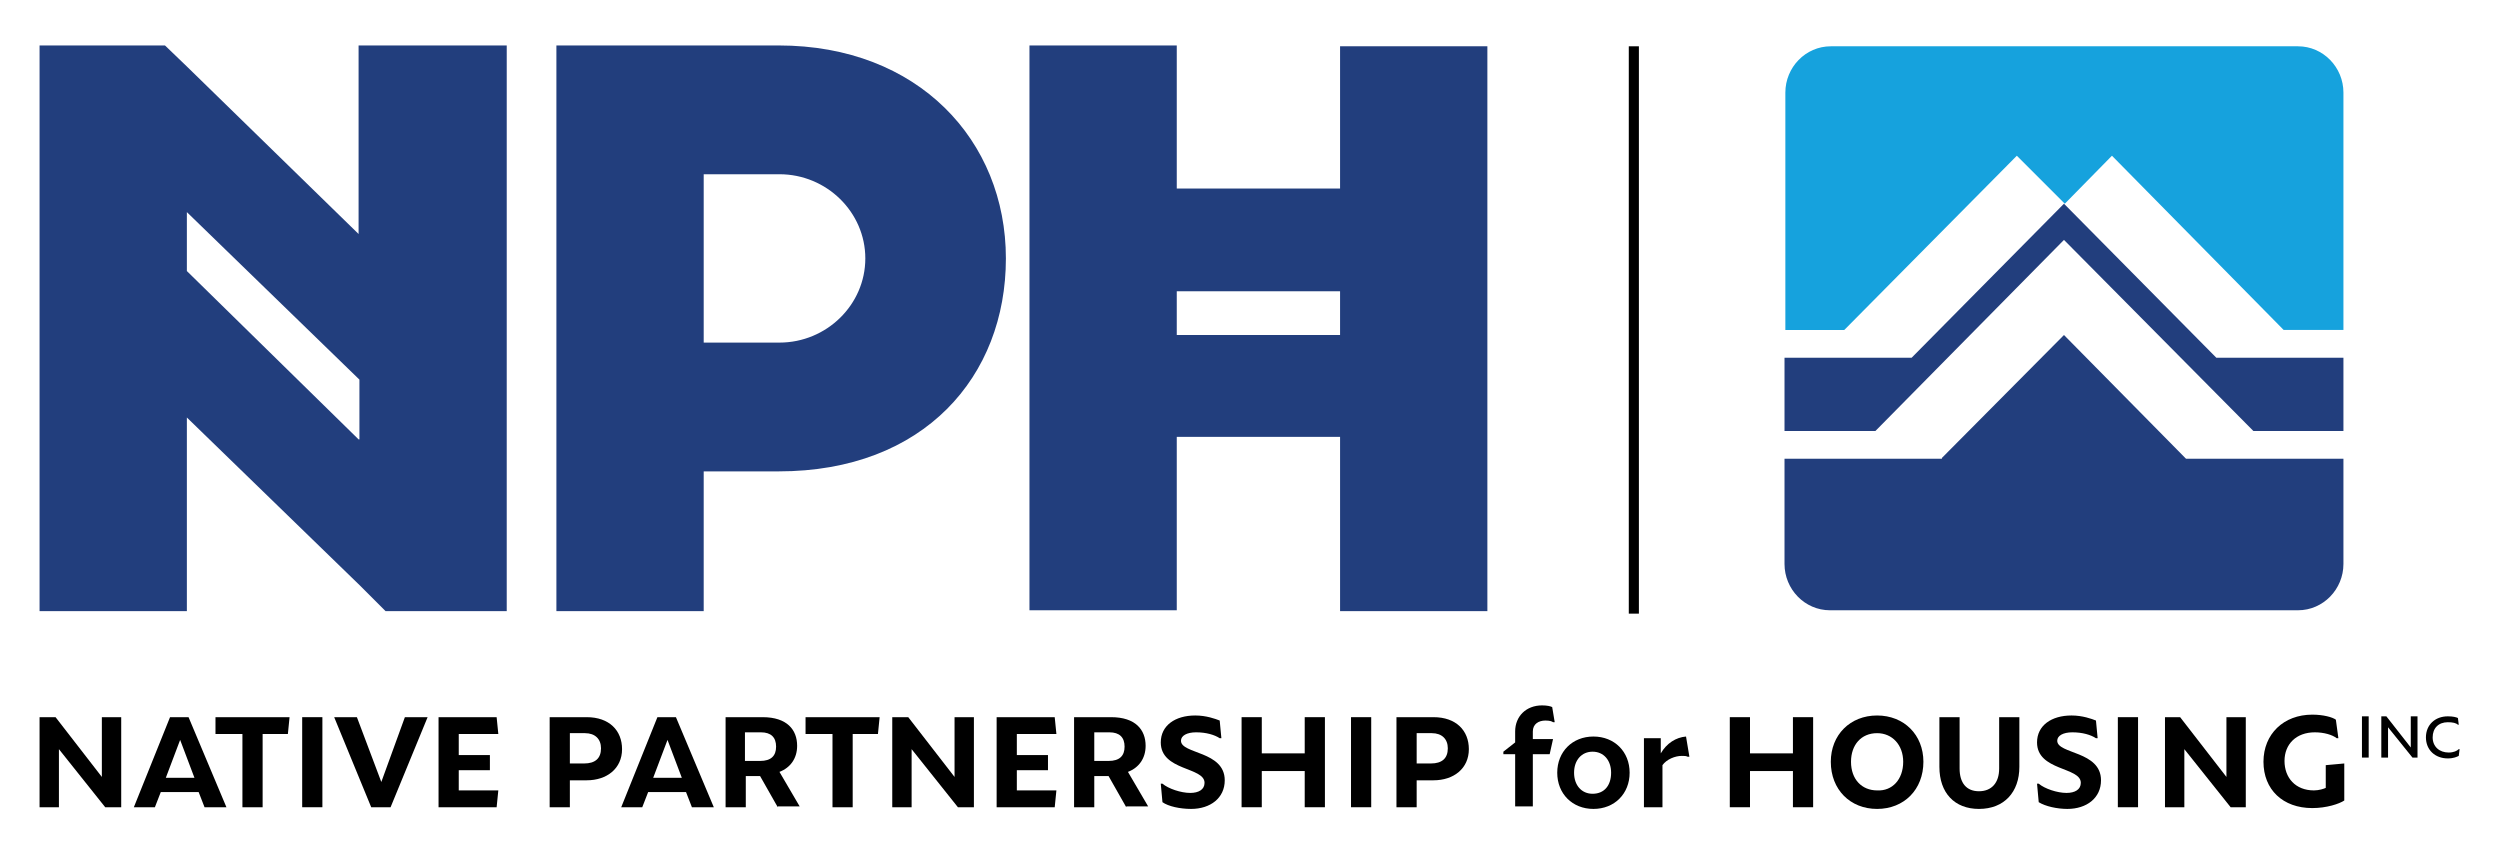 <?xml version="1.0" encoding="utf-8"?>
<!-- Generator: Adobe Illustrator 22.1.0, SVG Export Plug-In . SVG Version: 6.00 Build 0)  -->
<!DOCTYPE svg PUBLIC "-//W3C//DTD SVG 1.1//EN" "http://www.w3.org/Graphics/SVG/1.1/DTD/svg11.dtd">
<svg version="1.1" id="Layer_1" xmlns="http://www.w3.org/2000/svg" xmlns:xlink="http://www.w3.org/1999/xlink" x="0px" y="0px"
	 viewBox="0 0 297 102.3" style="enable-background:new 0 0 297 102.3;" xml:space="preserve">
<style type="text/css">
	.st0{fill:#223E7D;}
	.st1{fill:#16A2DD;}
	.st2{fill:#58595B;stroke:#000000;stroke-width:1.2;stroke-miterlimit:10;}
</style>
<path class="st0" d="M159.2,5.4v17h-19.4v-17h-17.5v17v12.6v4.2v12.6v20.7h17.5V51.9h19.4v20.7h17.5V51.9V39.3v-4.2V22.5v-17H159.2z
	 M159.2,39.8h-19.4v-5.2h19.4V39.8z"/>
<path class="st0" d="M42.6,5.4v22.4L22.2,7.9l-2.6-2.5H4.7v5v5.9v17.9v38.4h17.5v-23l20.5,19.9l3.1,3.1h10h4.4v-4.2v-1.3v-5.9V43.3
	V5.4H42.6z M42.6,52.2L22.2,32.2v-7l20.5,19.9V52.2z"/>
<path class="st0" d="M92.5,5.4h-9v0H66.1v67.2h17.5V20.7h9c5.6,0,10.2,4.5,10.2,10s-4.6,10-10.2,10H82.4V56h10.1
	c17.3,0,27-11.3,27-25.3S109.1,5.4,92.5,5.4z"/>
<g>
	<path d="M4.7,85.2h1.9l5.5,7.1v-7.1h2.3v10.7h-1.9L7,89v6.9H4.7V85.2z"/>
	<path d="M22.4,85.2l4.5,10.7h-2.6l-0.7-1.8h-4.5l-0.7,1.8h-2.5l4.3-10.7H22.4z M19.7,92.4h3.4l-1.7-4.5L19.7,92.4z"/>
	<path d="M34.2,87.2h-3v8.7h-2.4v-8.7h-3.2v-2h8.8L34.2,87.2z"/>
	<path d="M35.9,85.2h2.4v10.7h-2.4V85.2z"/>
	<path d="M42.4,85.2l2.9,7.7l2.8-7.7h2.7l-4.4,10.7h-2.3l-4.4-10.7H42.4z"/>
	<path d="M59,85.2l0.2,2h-4.7v2.5h3.7v1.8h-3.7v2.4h4.7l-0.2,2h-6.9V85.2H59z"/>
	<path d="M65.3,85.2h4.4c2.7,0,4.2,1.6,4.2,3.8c0,2.3-1.8,3.7-4.2,3.7h-2v3.2h-2.4V85.2z M69.4,90.7c1.3,0,2-0.6,2-1.8
		c0-1.1-0.7-1.8-1.9-1.8h-1.8v3.6H69.4z"/>
	<path d="M80.3,85.2l4.5,10.7h-2.6l-0.7-1.8H77l-0.7,1.8h-2.5l4.3-10.7H80.3z M77.6,92.4H81l-1.7-4.5L77.6,92.4z"/>
	<path d="M92.4,95.9l-2.1-3.7h-1.7v3.7h-2.4V85.2h4.4c2.9,0,4.1,1.5,4.1,3.4c0,1.5-0.8,2.6-2.1,3.1l2.4,4.1H92.4z M88.6,90.4h1.7
		c1.3,0,1.9-0.6,1.9-1.7c0-1.1-0.6-1.7-1.8-1.7h-1.9V90.4z"/>
	<path d="M104.3,87.2h-3v8.7h-2.4v-8.7h-3.2v-2h8.8L104.3,87.2z"/>
	<path d="M106,85.2h1.9l5.5,7.1v-7.1h2.3v10.7h-1.9l-5.5-6.9v6.9H106V85.2z"/>
	<path d="M125.3,85.2l0.2,2h-4.7v2.5h3.7v1.8h-3.7v2.4h4.7l-0.2,2h-6.9V85.2H125.3z"/>
	<path d="M133.8,95.9l-2.1-3.7H130v3.7h-2.4V85.2h4.4c2.9,0,4.1,1.5,4.1,3.4c0,1.5-0.8,2.6-2.1,3.1l2.4,4.1H133.8z M130,90.4h1.7
		c1.3,0,1.9-0.6,1.9-1.7c0-1.1-0.6-1.7-1.8-1.7H130V90.4z"/>
	<path d="M138.1,95.3l-0.2-2.2h0.2c0.7,0.6,2.2,1.1,3.3,1.1c1,0,1.7-0.4,1.7-1.2c0-1.9-5.2-1.4-5.2-4.8c0-2,1.7-3.2,4.1-3.2
		c1.3,0,2.4,0.4,2.9,0.6l0.2,2.1h-0.2c-0.6-0.4-1.6-0.7-2.8-0.7c-1.1,0-1.8,0.4-1.8,1c0,1.6,5.2,1.2,5.2,4.7c0,2.1-1.7,3.4-4,3.4
		C140.2,96.1,138.8,95.8,138.1,95.3z"/>
	<path d="M157.4,85.2v10.7H155v-4.3h-5.1v4.3h-2.4V85.2h2.4v4.3h5.1v-4.3H157.4z"/>
	<path d="M160.5,85.2h2.4v10.7h-2.4V85.2z"/>
	<path d="M165.9,85.2h4.4c2.7,0,4.2,1.6,4.2,3.8c0,2.3-1.8,3.7-4.2,3.7h-2v3.2h-2.4V85.2z M170,90.7c1.3,0,2-0.6,2-1.8
		c0-1.1-0.7-1.8-1.9-1.8h-1.8v3.6H170z"/>
	<path d="M180,89.6h-1.4v-0.3l1.4-1.1v-1.3c0-1.8,1.3-3.1,3.2-3.1c0.6,0,1,0.1,1.2,0.2l0.3,1.8h-0.2c-0.1-0.1-0.4-0.2-0.9-0.2
		c-0.8,0-1.5,0.4-1.5,1.3v0.9h2.4l-0.4,1.8h-2v6.2H180V89.6z"/>
	<path d="M185,91.8c0-2.5,1.8-4.3,4.3-4.3c2.5,0,4.3,1.8,4.3,4.3c0,2.5-1.8,4.3-4.3,4.3C186.8,96.1,185,94.3,185,91.8z M191.4,91.8
		c0-1.5-0.9-2.5-2.2-2.5c-1.3,0-2.2,1-2.2,2.5c0,1.5,0.9,2.5,2.2,2.5C190.6,94.3,191.4,93.3,191.4,91.8z"/>
	<path d="M195.3,87.7h2v1.8c0.7-1.2,1.8-1.9,3-2l0.4,2.4h-0.2c-0.2-0.1-0.4-0.1-0.7-0.1c-0.8,0-1.8,0.4-2.3,1.1v5h-2.2V87.7z"/>
	<path d="M215.4,85.2v10.7H213v-4.3h-5.1v4.3h-2.4V85.2h2.4v4.3h5.1v-4.3H215.4z"/>
	<path d="M217.5,90.5c0-3.2,2.3-5.5,5.5-5.5c3.2,0,5.5,2.3,5.5,5.5c0,3.3-2.3,5.6-5.5,5.6C219.8,96.1,217.5,93.8,217.5,90.5z
		 M226.1,90.5c0-2-1.3-3.4-3.1-3.4c-1.9,0-3.1,1.4-3.1,3.4c0,2.1,1.3,3.4,3.1,3.4C224.8,94,226.1,92.6,226.1,90.5z"/>
	<path d="M230.4,91.1v-5.9h2.4v6.1c0,1.7,0.8,2.7,2.3,2.7c1.5,0,2.4-1,2.4-2.7v-6.1h2.4v5.9c0,3-1.8,5-4.8,5
		C232.2,96.1,230.4,94.2,230.4,91.1z"/>
	<path d="M242.2,95.3l-0.2-2.2h0.2c0.7,0.6,2.2,1.1,3.3,1.1c1,0,1.7-0.4,1.7-1.2c0-1.9-5.2-1.4-5.2-4.8c0-2,1.7-3.2,4.1-3.2
		c1.3,0,2.4,0.4,2.9,0.6l0.2,2.1H249c-0.6-0.4-1.6-0.7-2.8-0.7c-1.1,0-1.8,0.4-1.8,1c0,1.6,5.2,1.2,5.2,4.7c0,2.1-1.7,3.4-4,3.4
		C244.4,96.1,243,95.8,242.2,95.3z"/>
	<path d="M251.6,85.2h2.4v10.7h-2.4V85.2z"/>
	<path d="M257.1,85.2h1.9l5.5,7.1v-7.1h2.3v10.7H265l-5.5-6.9v6.9h-2.3V85.2z"/>
	<path d="M278.5,90.7v4.4c-0.6,0.4-2.1,0.9-3.8,0.9c-3.5,0-5.8-2.2-5.8-5.5s2.4-5.6,5.8-5.6c1.3,0,2.4,0.3,2.8,0.6l0.3,2.2h-0.2
		c-0.5-0.4-1.5-0.7-2.6-0.7c-2.2,0-3.6,1.4-3.6,3.4c0,2,1.3,3.5,3.5,3.5c0.6,0,1.2-0.2,1.4-0.3v-2.7L278.5,90.7z"/>
</g>
<g>
	<path d="M280.6,85.1h0.8V90h-0.8V85.1z"/>
	<path d="M282.8,85.1h0.7l2.9,3.7v-3.7h0.8V90h-0.6l-2.9-3.6V90h-0.8V85.1z"/>
	<path d="M292,85.3l0.1,0.8H292c-0.2-0.2-0.6-0.3-1.2-0.3c-1.1,0-1.8,0.7-1.8,1.8c0,1.1,0.8,1.8,1.9,1.8c0.6,0,1-0.2,1.2-0.4h0.1
		l-0.1,0.8c-0.2,0.1-0.6,0.3-1.3,0.3c-1.5,0-2.6-1-2.6-2.5c0-1.5,1.1-2.5,2.6-2.5C291.4,85.1,291.8,85.2,292,85.3z"/>
</g>
<g>
	<path class="st0" d="M259.7,54.5l-14.5-14.7l-14.5,14.6v0.1H212v12.5c0,3,2.4,5.5,5.4,5.5H273c3,0,5.4-2.5,5.4-5.5V54.5L259.7,54.5
		z"/>
	<g>
		<path class="st1" d="M271.3,39.2h7.1V11c0-3-2.4-5.5-5.4-5.5h-55.5c-3,0-5.4,2.5-5.4,5.5v28.2h7l20.5-20.7l5.7,5.7l5.6-5.7
			L271.3,39.2z"/>
		<polygon class="st0" points="263.3,42.5 245.2,24.2 227.1,42.5 212,42.5 212,51.2 222.8,51.2 245.2,28.5 267.7,51.2 278.4,51.2 
			278.4,42.5 		"/>
	</g>
</g>
<line class="st2" x1="194.1" y1="5.5" x2="194.1" y2="72.9"/>
</svg>
